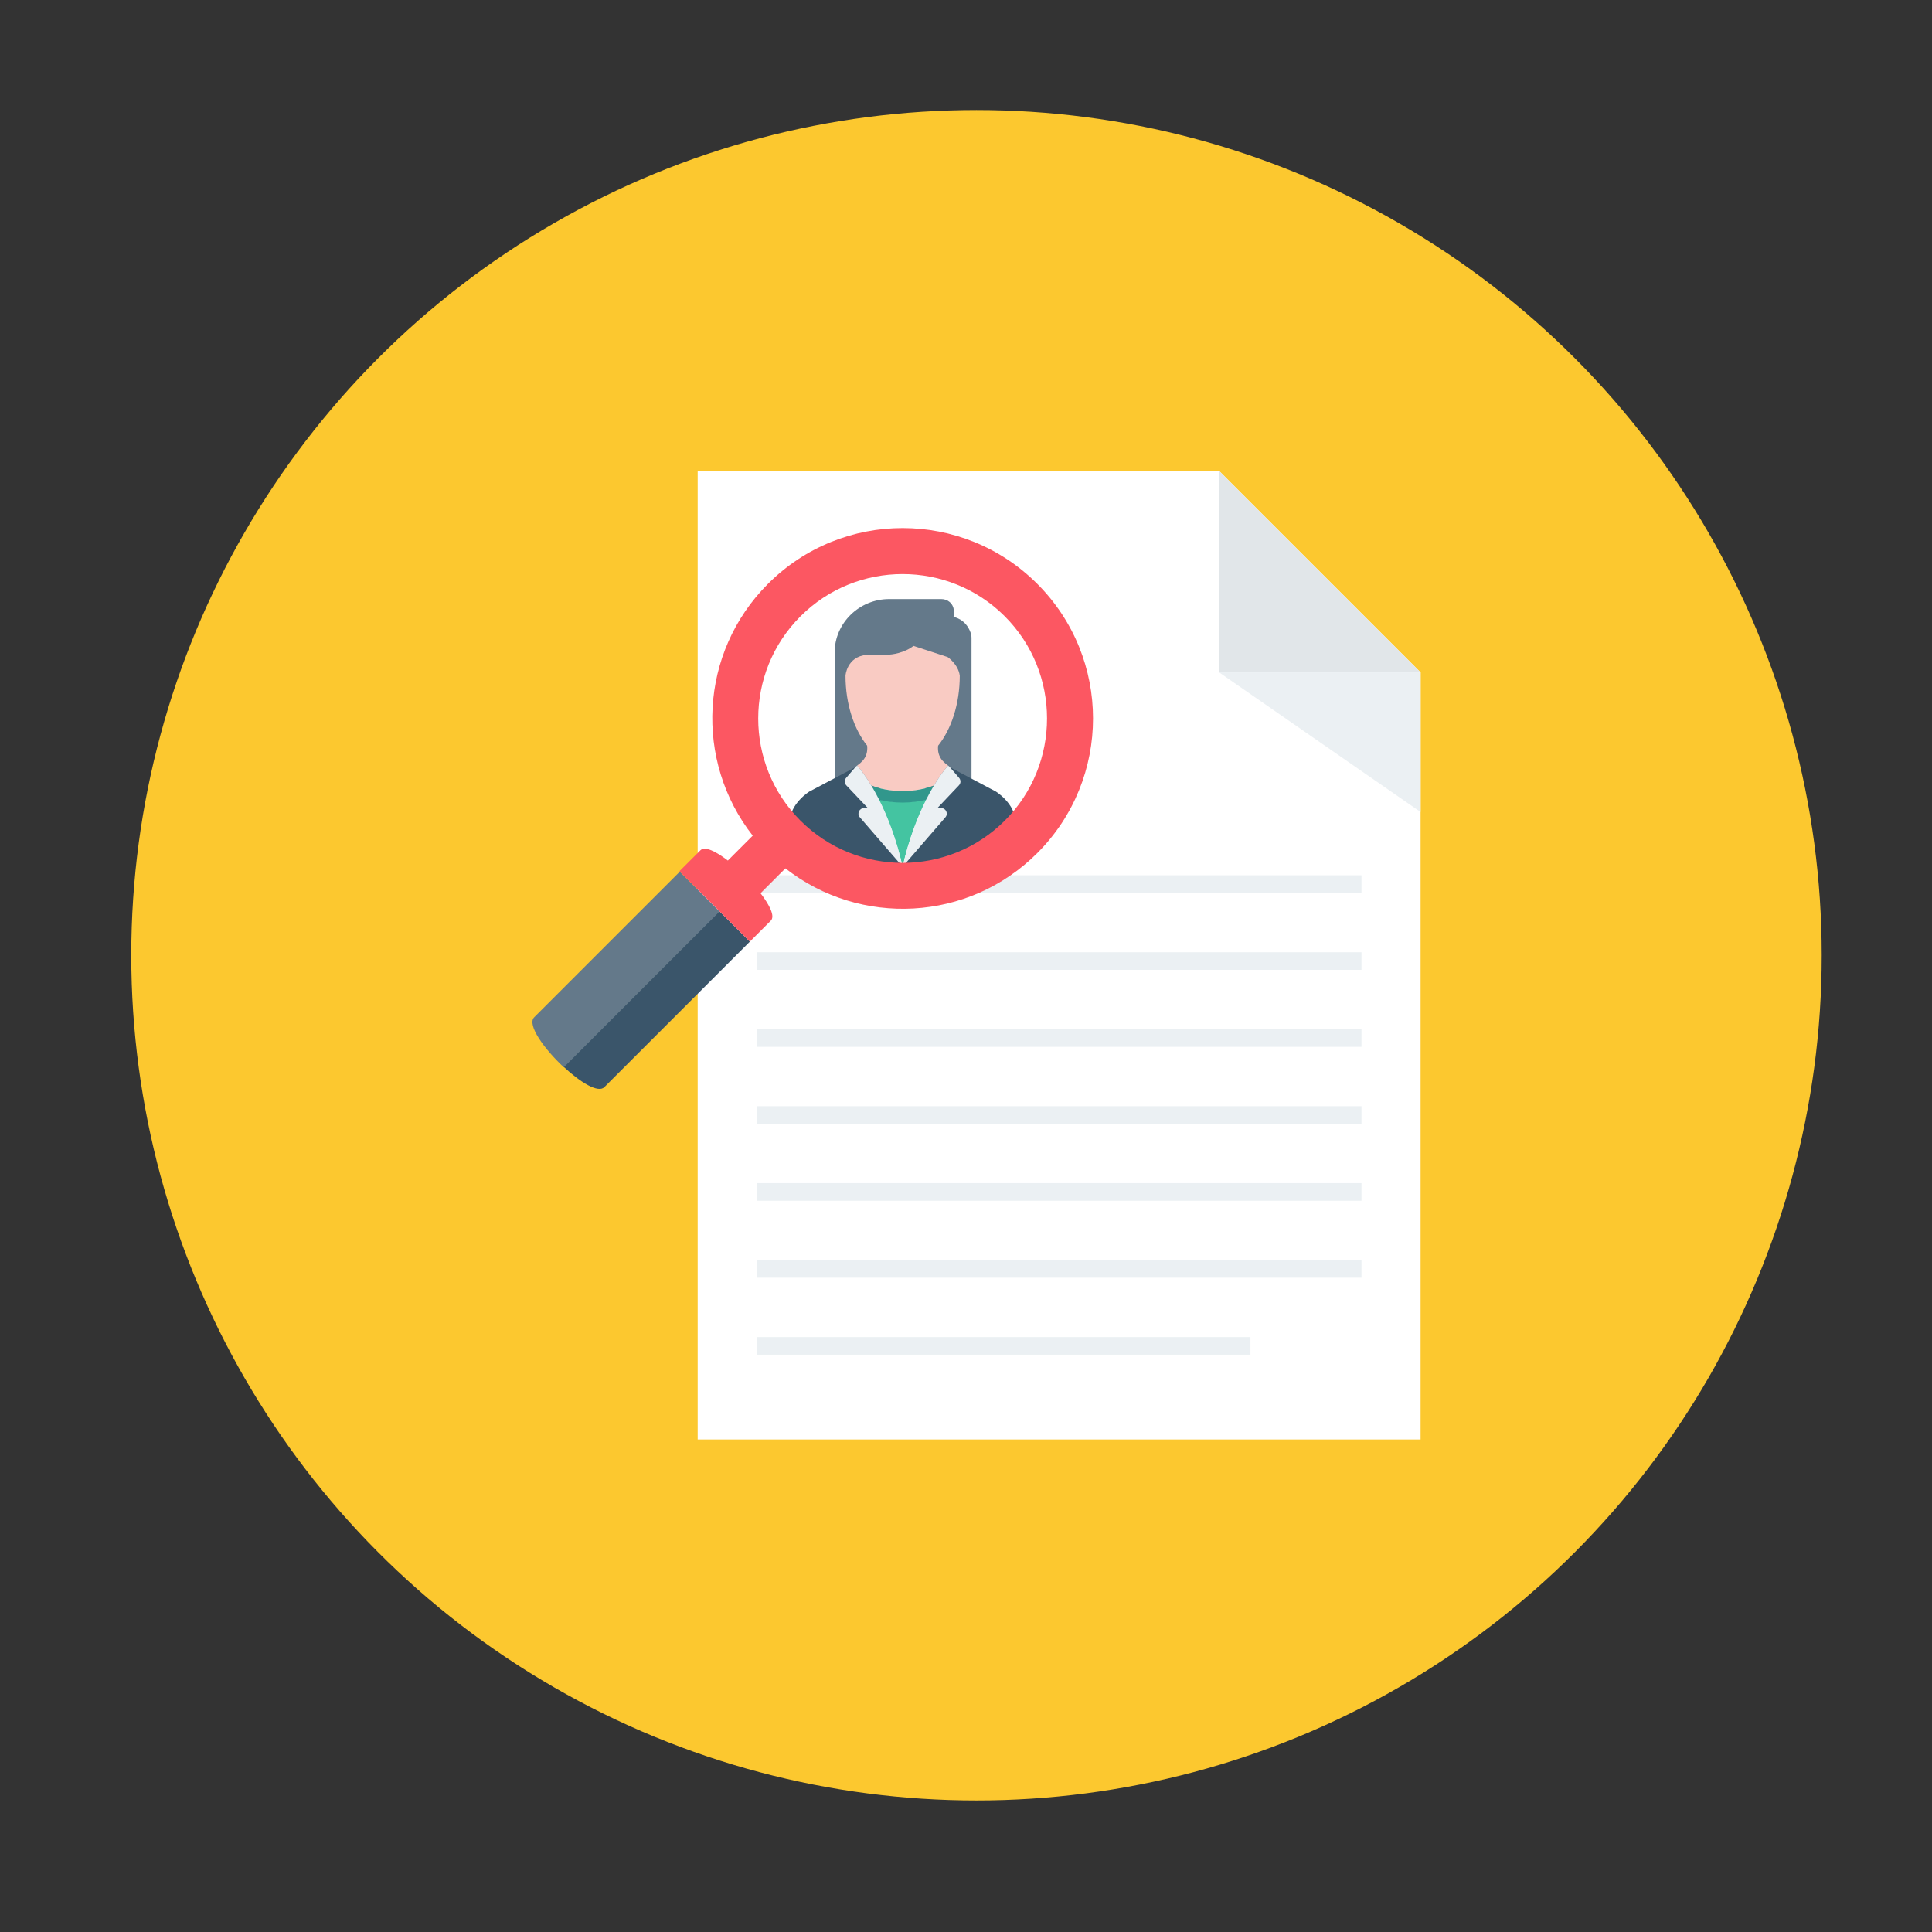 <?xml version="1.0" encoding="UTF-8" standalone="no"?>
<!-- Generator: Adobe Illustrator 19.0.0, SVG Export Plug-In . SVG Version: 6.00 Build 0)  -->

<svg
   xmlns:dc="http://purl.org/dc/elements/1.1/"
   xmlns:cc="http://creativecommons.org/ns#"
   xmlns:rdf="http://www.w3.org/1999/02/22-rdf-syntax-ns#"
   xmlns:svg="http://www.w3.org/2000/svg"
   xmlns="http://www.w3.org/2000/svg"
   xmlns:sodipodi="http://sodipodi.sourceforge.net/DTD/sodipodi-0.dtd"
   xmlns:inkscape="http://www.inkscape.org/namespaces/inkscape"
   version="1.1"
   id="Capa_1"
   x="0px"
   y="0px"
   viewBox="0 0 60 60"
   style="enable-background:new 0 0 60 60;"
   xml:space="preserve"
   inkscape:version="0.48.5 r10040"
   width="100%"
   height="100%"
   sodipodi:docname="curriculum-vitae.svg"><rect x="0" y="0" width="60" height="60" fill="#333333" stroke="none"/><defs
   id="defs47">

	

		
		
		
		
		
	


			
			
		</defs><sodipodi:namedview
   pagecolor="#ffffff"
   bordercolor="#666666"
   borderopacity="1"
   objecttolerance="10"
   gridtolerance="10"
   guidetolerance="10"
   inkscape:pageopacity="0"
   inkscape:pageshadow="2"
   inkscape:window-width="1842"
   inkscape:window-height="1057"
   id="namedview45"
   showgrid="false"
   inkscape:zoom="2.8284271"
   inkscape:cx="39.148375"
   inkscape:cy="4.9296252"
   inkscape:window-x="1912"
   inkscape:window-y="-8"
   inkscape:window-maximized="1"
   inkscape:current-layer="g3213" />

<g
   id="g15">
</g>
<g
   id="g17">
</g>
<g
   id="g19">
</g>
<g
   id="g21">
</g>
<g
   id="g23">
</g>
<g
   id="g25">
</g>
<g
   id="g27">
</g>
<g
   id="g29">
</g>
<g
   id="g31">
</g>
<g
   id="g33">
</g>
<g
   id="g35">
</g>
<g
   id="g37">
</g>
<g
   id="g39">
</g>
<g
   id="g41">
</g>
<g
   id="g43">
</g>
<g
   id="g4185"
   transform="matrix(0.126,0,0,0.126,0.752,-0.753)">
<g
   id="g3213"
   transform="matrix(7.936,0,0,7.936,-3.954,5.975)"><g
     id="g15-9">
</g><g
     id="g17-4">
</g><g
     id="g19-8">
</g><g
     id="g21-8">
</g><g
     id="g23-2">
</g><g
     id="g25-4">
</g><g
     id="g27-5">
</g><g
     id="g29-5">
</g><g
     id="g31-1">
</g><g
     id="g33-7">
</g><g
     id="g35-1">
</g><g
     id="g37-1">
</g><g
     id="g39-5">
</g><g
     id="g41-2">
</g><g
     id="g43-7">
</g><g
     transform="matrix(0.101,0,0,0.101,4.334,3.572)"
     id="g64999" /><g
     transform="matrix(0.101,0,0,0.101,4.334,3.572)"
     id="g65001" /><g
     transform="matrix(0.101,0,0,0.101,4.334,3.572)"
     id="g65003" /><g
     transform="matrix(0.101,0,0,0.101,4.334,3.572)"
     id="g65005" /><g
     transform="matrix(0.101,0,0,0.101,4.334,3.572)"
     id="g65007" /><g
     transform="matrix(0.101,0,0,0.101,4.334,3.572)"
     id="g65009" /><g
     transform="matrix(0.101,0,0,0.101,4.334,3.572)"
     id="g65011" /><g
     transform="matrix(0.101,0,0,0.101,4.334,3.572)"
     id="g65013" /><g
     transform="matrix(0.101,0,0,0.101,4.334,3.572)"
     id="g65015" /><g
     transform="matrix(0.101,0,0,0.101,4.334,3.572)"
     id="g65017" /><g
     transform="matrix(0.101,0,0,0.101,4.334,3.572)"
     id="g65019" /><g
     transform="matrix(0.101,0,0,0.101,4.334,3.572)"
     id="g65021" /><g
     transform="matrix(0.101,0,0,0.101,4.334,3.572)"
     id="g65023" /><g
     transform="matrix(0.101,0,0,0.101,4.334,3.572)"
     id="g65025" /><g
     transform="matrix(0.101,0,0,0.101,4.334,3.572)"
     id="g65027" /><g
     style="fill:#ffffff;fill-opacity:1"
     id="g27-8"
     transform="matrix(0.124,0,0,0.124,-2.321,-2.462)">
</g><g
     style="fill:#ffffff;fill-opacity:1"
     id="g29-7"
     transform="matrix(0.124,0,0,0.124,-2.321,-2.462)">
</g><g
     style="fill:#ffffff;fill-opacity:1"
     id="g31-4"
     transform="matrix(0.124,0,0,0.124,-2.321,-2.462)">
</g><g
     style="fill:#ffffff;fill-opacity:1"
     id="g33-2"
     transform="matrix(0.124,0,0,0.124,-2.321,-2.462)">
</g><g
     style="fill:#ffffff;fill-opacity:1"
     id="g35-7"
     transform="matrix(0.124,0,0,0.124,-2.321,-2.462)">
</g><g
     style="fill:#ffffff;fill-opacity:1"
     id="g37-7"
     transform="matrix(0.124,0,0,0.124,-2.321,-2.462)">
</g><g
     style="fill:#ffffff;fill-opacity:1"
     id="g39-9"
     transform="matrix(0.124,0,0,0.124,-2.321,-2.462)">
</g><g
     style="fill:#ffffff;fill-opacity:1"
     id="g41-31"
     transform="matrix(0.124,0,0,0.124,-2.321,-2.462)">
</g><g
     style="fill:#ffffff;fill-opacity:1"
     id="g43-9"
     transform="matrix(0.124,0,0,0.124,-2.321,-2.462)">
</g><g
     style="fill:#ffffff;fill-opacity:1"
     id="g45-8"
     transform="matrix(0.124,0,0,0.124,-2.321,-2.462)">
</g><g
     style="fill:#ffffff;fill-opacity:1"
     id="g47-6"
     transform="matrix(0.124,0,0,0.124,-2.321,-2.462)">
</g><g
     style="fill:#ffffff;fill-opacity:1"
     id="g49-5"
     transform="matrix(0.124,0,0,0.124,-2.321,-2.462)">
</g><g
     style="fill:#ffffff;fill-opacity:1"
     id="g51-0"
     transform="matrix(0.124,0,0,0.124,-2.321,-2.462)">
</g><g
     style="fill:#ffffff;fill-opacity:1"
     id="g53-2"
     transform="matrix(0.124,0,0,0.124,-2.321,-2.462)">
</g><g
     style="fill:#ffffff;fill-opacity:1"
     id="g55-8"
     transform="matrix(0.124,0,0,0.124,-2.321,-2.462)">
</g><g
     style="fill:#ffffff;fill-opacity:1"
     id="layer1-1"
     inkscape:label="Calque 1"
     transform="matrix(-0.069,0,0,0.069,44.896,-2.387)"><g
       style="fill:#ffffff;fill-opacity:1"
       id="g5658-7" /></g><g
     style="fill:#ffffff;fill-opacity:1"
     id="Informations"
     transform="matrix(0.124,0,0,0.124,-53.069,-12.484)">
</g><g
     style="fill:#ffffff;fill-opacity:1"
     id="g4309"
     transform="matrix(0.124,0,0,0.124,-20.759,35.257)"><g
       style="fill:#ffffff;fill-opacity:1"
       id="g4268">
	<g
   style="fill:#ffffff;fill-opacity:1"
   id="swap-horiz">
		
	</g>
</g><g
       style="fill:#ffffff;fill-opacity:1"
       id="g4273">
</g><g
       style="fill:#ffffff;fill-opacity:1"
       id="g4275">
</g><g
       style="fill:#ffffff;fill-opacity:1"
       id="g4277">
</g><g
       style="fill:#ffffff;fill-opacity:1"
       id="g4279">
</g><g
       style="fill:#ffffff;fill-opacity:1"
       id="g4281">
</g><g
       style="fill:#ffffff;fill-opacity:1"
       id="g4283">
</g><g
       style="fill:#ffffff;fill-opacity:1"
       id="g4285">
</g><g
       style="fill:#ffffff;fill-opacity:1"
       id="g4287">
</g><g
       style="fill:#ffffff;fill-opacity:1"
       id="g4289">
</g><g
       style="fill:#ffffff;fill-opacity:1"
       id="g4291">
</g><g
       style="fill:#ffffff;fill-opacity:1"
       id="g4293">
</g><g
       style="fill:#ffffff;fill-opacity:1"
       id="g4295">
</g><g
       style="fill:#ffffff;fill-opacity:1"
       id="g4297">
</g><g
       style="fill:#ffffff;fill-opacity:1"
       id="g4299">
</g><g
       style="fill:#ffffff;fill-opacity:1"
       id="g4301">
</g></g><g
     transform="matrix(0.14,0,0,0.14,-1.531,-1.937)"
     id="g3021"><circle
       d="m 451.276,225.638 c 0,124.616 -101.022,225.638 -225.638,225.638 C 101.022,451.276 0,350.254 0,225.638 0,101.022 101.022,0 225.638,0 350.254,0 451.276,101.022 451.276,225.638 z"
       transform="matrix(0.831,0,0,0.831,38.244,38.244)"
       sodipodi:ry="225.638"
       sodipodi:rx="225.638"
       sodipodi:cy="225.638"
       sodipodi:cx="225.638"
       id="circle3"
       r="225.638"
       cy="225.638"
       cx="225.638"
       style="fill:#fcc82f;fill-opacity:1" /><polygon
       transform="matrix(0.831,0,0,0.831,38.244,38.244)"
       id="polygon7"
       points="151.207,354.909 344.19,354.909 344.19,150.124 290.409,96.343 151.207,96.343 "
       style="fill:#ffffff" /><polygon
       transform="matrix(0.831,0,0,0.831,38.244,38.244)"
       id="polygon9"
       points="290.409,96.343 290.409,150.124 344.19,150.124 "
       style="fill:#e1e6e9" /><g
       transform="matrix(0.831,0,0,0.831,38.244,38.244)"
       id="g11"><polygon
         id="polygon13"
         points="344.19,187.402 344.19,150.124 290.409,150.124 "
         style="fill:#ebf0f3" /><rect
         id="rect15"
         height="4.7"
         width="161.423"
         style="fill:#ebf0f3"
         y="204.293"
         x="166.989" /><rect
         id="rect17"
         height="4.7"
         width="161.423"
         style="fill:#ebf0f3"
         y="224.84"
         x="166.989" /><rect
         id="rect19"
         height="4.7"
         width="161.423"
         style="fill:#ebf0f3"
         y="245.386"
         x="166.989" /><rect
         id="rect21"
         height="4.7"
         width="161.423"
         style="fill:#ebf0f3"
         y="265.933"
         x="166.989" /><rect
         id="rect23"
         height="4.7"
         width="161.423"
         style="fill:#ebf0f3"
         y="286.474"
         x="166.989" /><rect
         id="rect25"
         height="4.7"
         width="161.423"
         style="fill:#ebf0f3"
         y="307.026"
         x="166.989" /><rect
         id="rect27"
         height="4.7"
         width="131.779"
         style="fill:#ebf0f3"
         y="327.573"
         x="166.989" /></g><path
       inkscape:connector-curvature="0"
       id="path29"
       d="m 168.675,215.939 -34.535,34.535 c 3.658,3.417 7.662,5.926 9.049,4.539 l 32.28,-32.279 -6.794,-6.794 z"
       style="fill:#3a556a" /><g
       transform="matrix(0.831,0,0,0.831,38.244,38.244)"
       id="g31-0"><path
         inkscape:connector-curvature="0"
         id="path33"
         d="m 146.427,203.337 -38.868,38.867 c -1.99,1.99 2.663,8.441 7.907,13.339 l 41.583,-41.583 -10.622,-10.623 z"
         style="fill:#64798a" /><path
         inkscape:connector-curvature="0"
         id="path35"
         d="m 224.309,181.03 v -40.1 c 0,-0.481 -0.081,-0.959 -0.243,-1.413 -1.333,-3.745 -4.559,-4.197 -4.559,-4.197 0.413,-2.096 -0.244,-3.288 -1.003,-3.955 -0.613,-0.538 -1.422,-0.811 -2.245,-0.811 h -13.936 c -8.003,0 -14.551,6.42 -14.551,14.266 v 36.209"
         style="fill:#64798a" /></g><path
       inkscape:connector-curvature="0"
       id="path37"
       d="m 218.242,182.618 c -0.678,-0.745 -1.034,-1.719 -1.034,-2.717 v -0.796 c -0.096,0.12 -0.184,0.256 -0.282,0.371 -2.112,2.472 -4.722,3.954 -7.559,3.954 -2.841,0 -5.456,-1.486 -7.569,-3.966 -0.099,-0.115 -0.186,-0.252 -0.282,-0.372 v 0.807 c 0,0.998 -0.356,1.972 -1.034,2.717 -0.311,0.342 -0.712,0.706 -1.214,1.057 0.049,0.054 0.146,0.163 0.318,0.368 0.519,0.619 1.563,1.958 2.821,4.044 2.158,0.821 4.499,1.281 6.954,1.281 2.454,0 4.795,-0.461 6.953,-1.281 1.259,-2.087 2.303,-3.425 2.822,-4.045 0.173,-0.205 0.269,-0.314 0.318,-0.368 -0.499,-0.35 -0.9,-0.713 -1.211,-1.056 z"
       style="fill:#f9cbc3;fill-opacity:1" /><path
       inkscape:connector-curvature="0"
       id="path39"
       d="m 209.367,183.622 c 2.837,0 5.447,-1.482 7.559,-3.954 0.099,-0.115 0.186,-0.252 0.282,-0.371 2.932,-3.643 4.831,-9.244 4.831,-15.571 -0.337,-2.56 -2.695,-4.128 -2.695,-4.128 l -7.578,-2.477 c -0.964,0.787 -2.215,1.274 -3.261,1.568 -0.987,0.278 -2.011,0.413 -3.038,0.413 h -4.06 c -4.463,0.413 -4.716,4.623 -4.716,4.623 0,6.319 1.895,11.915 4.822,15.56 0.096,0.12 0.184,0.257 0.282,0.372 2.115,2.478 4.729,3.965 7.57,3.965 z"
       style="fill:#f9cbc3;fill-opacity:1" /><path
       inkscape:connector-curvature="0"
       id="path41"
       d="m 203.948,191.133 c 1.883,3.608 3.925,8.555 5.412,14.977 1.491,-6.437 3.54,-11.395 5.427,-15.005 -1.738,0.423 -3.55,0.669 -5.427,0.669 -1.869,8.3e-4 -3.68,-0.225 -5.412,-0.641 z"
       style="fill:#44c4a1" /><path
       inkscape:connector-curvature="0"
       id="path43"
       d="m 201.997,187.978 c 0.561,0.93 1.163,2.008 1.782,3.227 1.787,0.44 3.655,0.68 5.584,0.68 1.937,0 3.805,-0.262 5.598,-0.709 0.614,-1.207 1.21,-2.274 1.767,-3.197 -2.286,0.869 -4.765,1.357 -7.365,1.357 -2.601,0 -5.079,-0.488 -7.366,-1.357 z"
       style="fill:#31978c" /><path
       inkscape:connector-curvature="0"
       id="path45"
       d="m 198.86,184.041 -4.388,2.323 -5.794,3.068 c 0,0 -4.359,2.671 -4.359,6.854 v 9.825 h 25.041 l 0,-8.3e-4"
       style="fill:#3a556a" /><path
       inkscape:connector-curvature="0"
       id="path47"
       d="m 204.09,191.133 c -0.585,-1.15 -1.152,-2.168 -1.683,-3.046 -1.258,-2.086 -2.302,-3.425 -2.821,-4.044 -0.173,-0.205 -0.269,-0.314 -0.318,-0.368 -0.016,-0.017 -0.408,0.366 -0.408,0.366 l -2.036,2.373 c -0.411,0.48 -0.394,1.185 0.042,1.644 l 4.795,5.058 -0.801,-0.018 c -1.092,-0.025 -1.702,1.228 -0.995,2.044 l 9.495,10.969 0,-8.3e-4 c -1.448,-6.421 -3.437,-11.37 -5.27,-14.977 z"
       style="fill:#ebf0f3" /><path
       inkscape:connector-curvature="0"
       id="path49"
       d="m 209.361,206.112 h 8.3e-4 25.041 v -9.825 c 0,-4.184 -4.359,-6.854 -4.359,-6.854 l -5.794,-3.068 -4.388,-2.323"
       style="fill:#3a556a" /><path
       inkscape:connector-curvature="0"
       id="path51"
       d="m 217.862,193.097 -0.801,0.018 4.795,-5.058 c 0.435,-0.459 0.453,-1.164 0.042,-1.644 l -2.036,-2.373 c 0,0 -0.391,-0.384 -0.408,-0.366 -0.049,0.054 -0.146,0.162 -0.318,0.368 -0.519,0.619 -1.563,1.958 -2.822,4.045 -0.526,0.872 -1.089,1.879 -1.668,3.019 -1.838,3.61 -3.833,8.568 -5.285,15.005 l 0,8.3e-4 0,8.4e-4 9.496,-10.97 c 0.708,-0.816 0.098,-2.069 -0.994,-2.045 z"
       style="fill:#ebf0f3" /><path
       inkscape:connector-curvature="0"
       id="path53"
       d="m 239.229,203.092 c 16.496,-16.496 16.495,-43.24 0,-59.735 -16.496,-16.496 -43.24,-16.496 -59.735,0 -15.265,15.265 -16.373,39.292 -3.385,55.867 l -5.519,5.519 c -2.683,-2.063 -5.119,-3.243 -6.082,-2.28 l -4.656,4.656 15.617,15.617 4.655,-4.656 c 0.963,-0.963 -0.218,-3.4 -2.281,-6.083 l 5.519,-5.519 c 16.574,12.987 40.601,11.879 55.867,-3.386 z M 186.699,195.887 c -12.497,-12.497 -12.497,-32.829 -8.3e-4,-45.325 12.497,-12.497 32.831,-12.497 45.327,-8.3e-4 12.497,12.497 12.496,32.831 -8.3e-4,45.327 -12.497,12.496 -32.83,12.495 -45.326,-0.002 z"
       style="fill:#fc5762;fill-opacity:1" /></g></g><g
   id="g27-1"
   transform="matrix(0.213,0,0,0.213,183.685,179.516)">
</g><g
   id="g29-4"
   transform="matrix(0.213,0,0,0.213,183.685,179.516)">
</g><g
   id="g31-2"
   transform="matrix(0.213,0,0,0.213,183.685,179.516)">
</g><g
   id="g33-3"
   transform="matrix(0.213,0,0,0.213,183.685,179.516)">
</g><g
   id="g35-2"
   transform="matrix(0.213,0,0,0.213,183.685,179.516)">
</g><g
   id="g37-2"
   transform="matrix(0.213,0,0,0.213,183.685,179.516)">
</g><g
   id="g39-1"
   transform="matrix(0.213,0,0,0.213,183.685,179.516)">
</g><g
   id="g41-6"
   transform="matrix(0.213,0,0,0.213,183.685,179.516)">
</g><g
   id="g43-8"
   transform="matrix(0.213,0,0,0.213,183.685,179.516)">
</g><g
   id="g45"
   transform="matrix(0.213,0,0,0.213,183.685,179.516)">
</g><g
   id="g47"
   transform="matrix(0.213,0,0,0.213,183.685,179.516)">
</g><g
   id="g49"
   transform="matrix(0.213,0,0,0.213,183.685,179.516)">
</g><g
   id="g51"
   transform="matrix(0.213,0,0,0.213,183.685,179.516)">
</g><g
   id="g53"
   transform="matrix(0.213,0,0,0.213,183.685,179.516)">
</g><g
   id="g55"
   transform="matrix(0.213,0,0,0.213,183.685,179.516)">
</g><g
   id="g27-57"
   transform="matrix(-0.205,0,0,0.205,151.664,182.933)">
</g><g
   id="g29-6"
   transform="matrix(-0.205,0,0,0.205,151.664,182.933)">
</g><g
   id="g31-18"
   transform="matrix(-0.205,0,0,0.205,151.664,182.933)">
</g><g
   id="g33-9"
   transform="matrix(-0.205,0,0,0.205,151.664,182.933)">
</g><g
   id="g35-27"
   transform="matrix(-0.205,0,0,0.205,151.664,182.933)">
</g><g
   id="g37-9"
   transform="matrix(-0.205,0,0,0.205,151.664,182.933)">
</g><g
   id="g39-54"
   transform="matrix(-0.205,0,0,0.205,151.664,182.933)">
</g><g
   id="g41-3"
   transform="matrix(-0.205,0,0,0.205,151.664,182.933)">
</g><g
   id="g43-1"
   transform="matrix(-0.205,0,0,0.205,151.664,182.933)">
</g><g
   id="g45-2"
   transform="matrix(-0.205,0,0,0.205,151.664,182.933)">
</g><g
   id="g47-3"
   transform="matrix(-0.205,0,0,0.205,151.664,182.933)">
</g><g
   id="g49-3"
   transform="matrix(-0.205,0,0,0.205,151.664,182.933)">
</g><g
   id="g51-4"
   transform="matrix(-0.205,0,0,0.205,151.664,182.933)">
</g><g
   id="g53-1"
   transform="matrix(-0.205,0,0,0.205,151.664,182.933)">
</g><g
   id="g55-1"
   transform="matrix(-0.205,0,0,0.205,151.664,182.933)">
</g></g></svg>